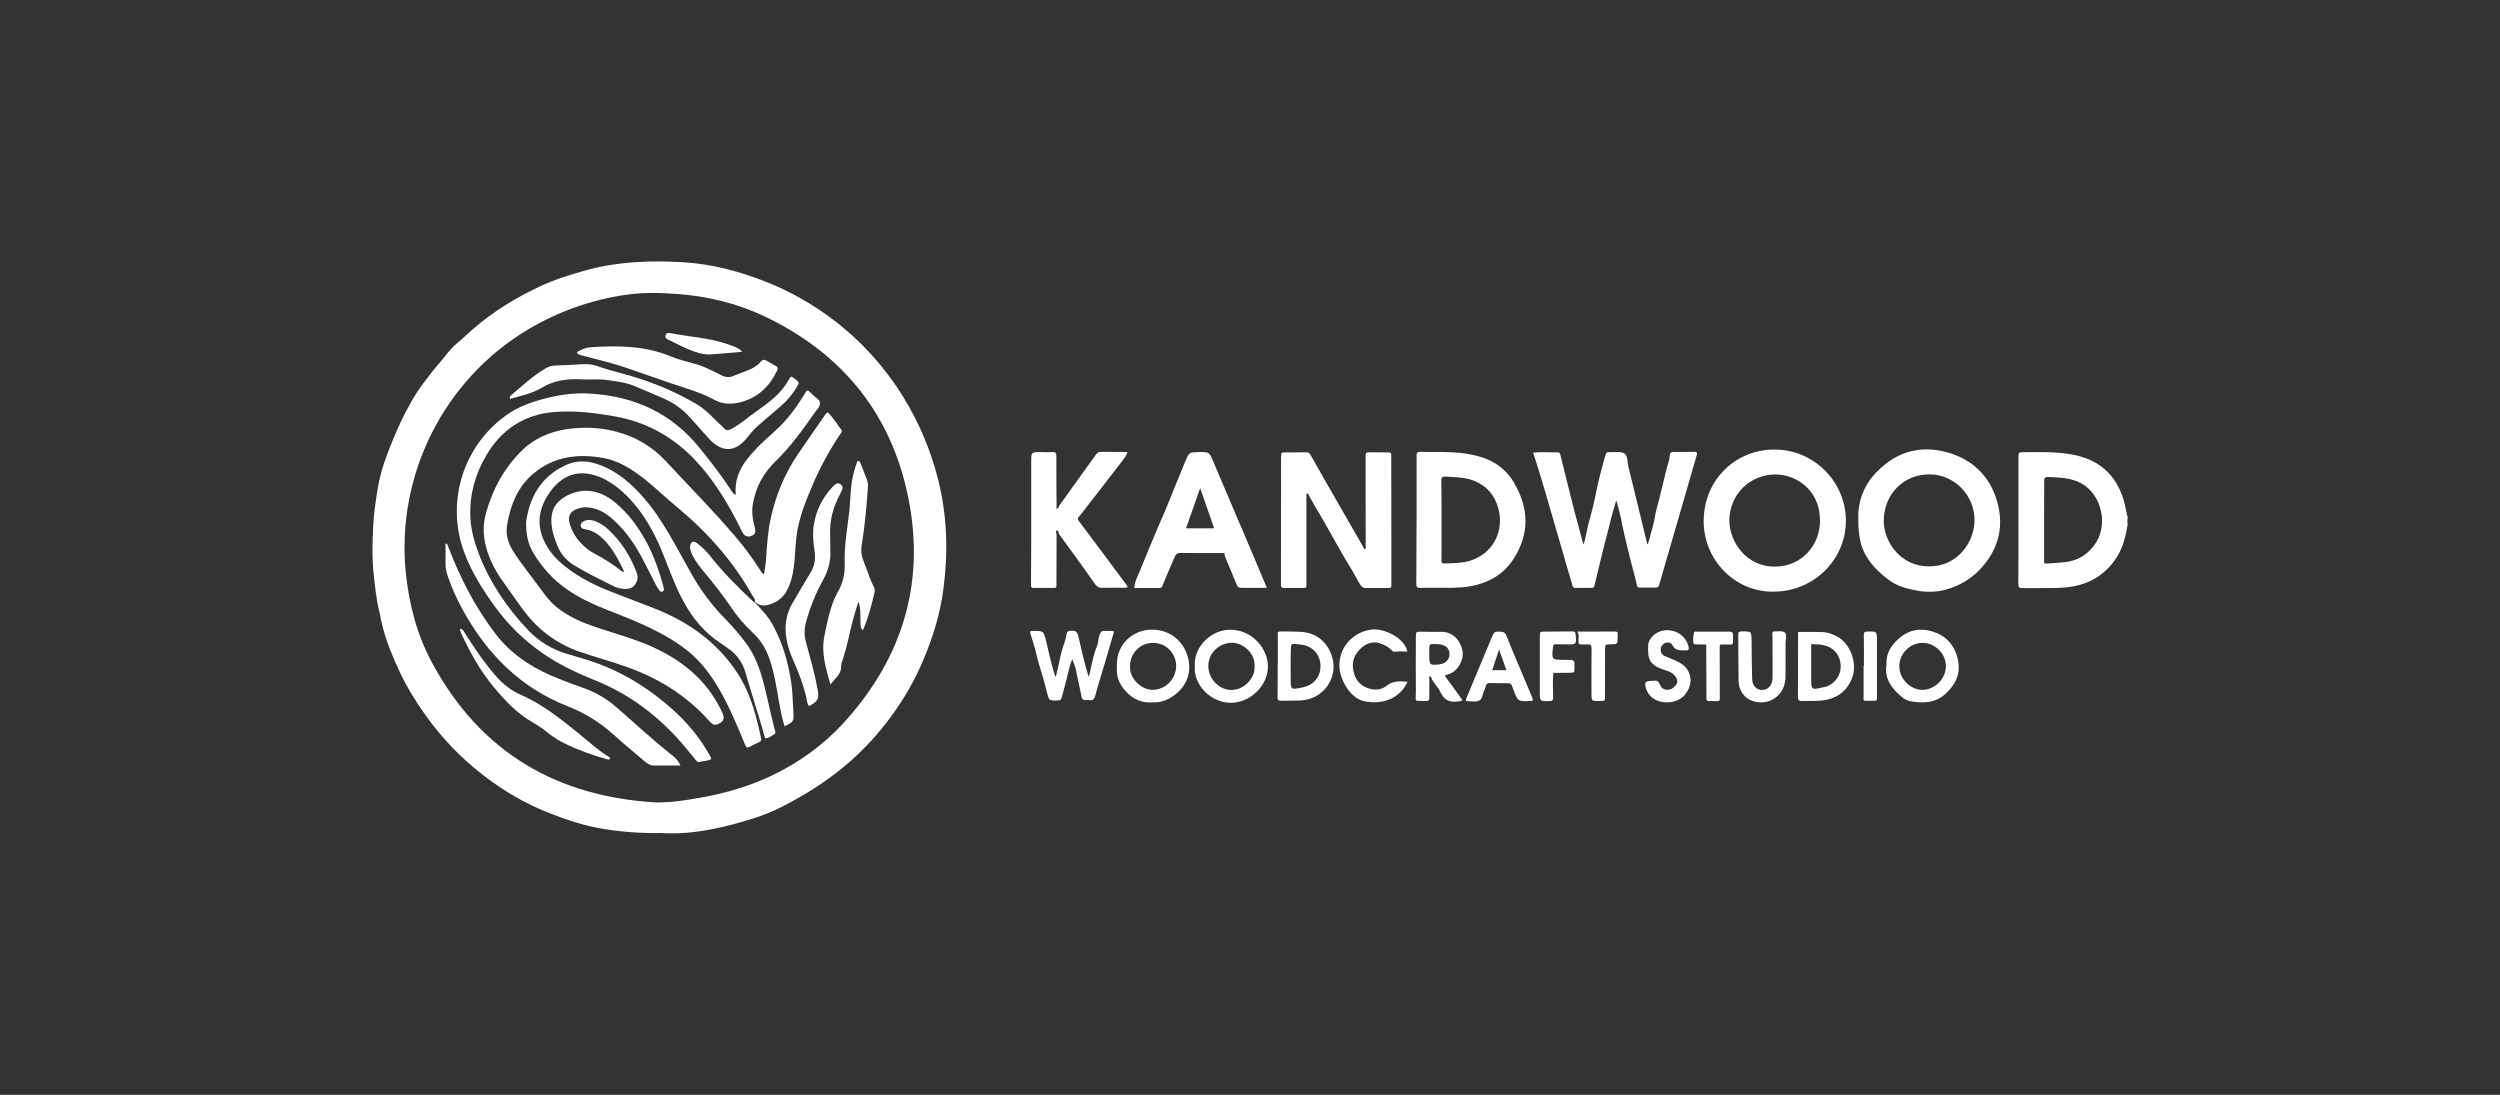 <?xml version="1.0" encoding="utf-8"?>
<!-- Generator: Adobe Illustrator 22.1.0, SVG Export Plug-In . SVG Version: 6.00 Build 0)  -->
<svg version="1.1" id="Слой_1" xmlns="http://www.w3.org/2000/svg" xmlns:xlink="http://www.w3.org/1999/xlink" x="0px" y="0px"
	 viewBox="0 0 2357.4 1032.4" style="enable-background:new 0 0 2357.4 1032.4;" xml:space="preserve">
<rect x="0" y="0" width="2357.4" height="1032.4" fill="#333333" stroke="none"/>
<style type="text/css">
	.st0{fill:#FFFFFF;}
</style>
<title>IMG_5819</title>
<path class="st0" d="M623.5,785.5c-18.2,0.3-36.4-0.9-54.3-3.8c-18.1-3-35.2-8.6-52-15.3c-22.3-8.8-42.6-20.8-61.5-35.4
	c-20.7-15.9-38.9-34.9-54.1-56.1c-9.4-13.1-17.9-26.9-24.7-41.4c-6.5-13.9-12.5-28-16.2-43c-1.3-4.7-1.9-9.4-3.1-14.1
	c-2.9-12-4.1-24.4-5.4-36.6c-1.5-14.5-1-29.2-0.3-43.7c0.5-11.2,2.2-22.3,3.9-33.3c1.9-11.9,5-23.4,9.4-34.6
	c4-10.5,8.2-20.9,13.1-31.1c6.1-12.6,12.6-24.8,21-35.8c4.9-6.4,9.6-12.9,15-18.9c5.4-6.1,9.8-13.1,16.1-18.2
	c5.8-4.7,11.1-10.1,16.8-14.9c18.9-16.2,39.9-28.9,62.3-39.4c14.3-6.6,29.2-11.3,44.4-15.4c29.7-8,60.1-9,90.5-7.2
	c27,1.6,52.9,8.6,78.1,18.5c22.8,9,44.1,21.2,63.6,36c26.1,19.9,48.1,44.2,65.4,72.1c15.1,24.4,26.3,50.9,33.2,78.7
	c8.6,34.1,9.4,68.5,4.9,103c-3.1,23.8-10.2,46.4-19.7,68.4c-6.7,15.8-15.1,30.8-24.9,44.9c-12,17.6-26.2,33.7-42,47.9
	c-17.7,15.8-37.4,28.9-58.3,40.1c-9.9,5.4-20,10.1-30.5,13.6C683.7,780.4,652.9,787.5,623.5,785.5z M619.3,756.7
	c14.4,0,28.4-2.2,42.3-4.7c22.6-4.1,44.5-10.5,65.2-20.2c25.8-12.2,49-28.7,68.3-49.7c57.8-63.1,79-137.1,59.7-220.5
	c-17.5-76-63.9-130.1-134.3-163.5c-25.6-12-52.8-18.7-81.1-20.8c-16.5-1.3-33-1.7-49.4,0.7c-32.5,4.7-63.7,15.8-91.9,32.6
	c-80.7,48-124.5,138.8-115.5,229c3.1,30.3,10.6,59.1,25,85.7C453,709.3,524.9,751.4,619.3,756.7z"/>
<path class="st0" d="M1552.1,508c0-0.1,0-0.1,0-0.1c-0.1-0.1-0.1-0.2-0.1-0.3c-5.6-22.6-11.1-45.3-16.6-68c-1-4.3-0.3-10.5-4.2-12.3
	s-9.5-0.8-14.3-0.9c-2.1-0.1-2.3,0.9-3,2.9c-1.5,4.5,0,0-3.8,13.5c-3.2,12.5-3.2,12.5-4.5,18.9c-1.8,9.5-4.1,19.1-6.7,28.4
	c-2.1,7-3.1,14.1-4.9,21l-1,2.3c-3.1-12.5-7.9-28.8-10.9-41.3c-3.4-13.9-6.9-27.8-10.4-41.7c-0.3-1.6-0.5-4-3.2-3.9
	c-7.5,0.2-15.1-0.5-22.8,0.3c1.9,6.3,4,12.3,5.8,18.3c7.1,23.4,13.7,47,20.6,70.4c3.3,11.5,6.6,23.1,10.1,34.6
	c0.6,1.8,0.3,4.3,3.5,4.3c5-0.1,10.2,0,15.2-0.1c1.4,0,2.2-0.3,2.6-2.1c4.2-17.4,8.3-34.9,12.9-52.1c1.9-7.4,3.5-14.9,5.9-22.2
	l1.7-6.1c0.2,0.6,0.3,1.1,0.5,1.6c0,0.1,0.1,0.1,0.1,0.1l0.1,0.2l0.2,1c0.3,1.3,0.8,2.6,1.1,3.9l2.4,9.7c0.5,1.9,0.8,4,1.1,6.1
	c0.2,0.9,0.5,1.8,0.7,2.9c2.2,10.5,4.9,20.9,7.4,31.3c1.8,7.5,4.2,15,5.7,22.5c0.5,2.1,0.6,3,2.6,3c4.2-0.1,8.5,0.1,12.7,0
	c5.3,0,5.3-0.1,6.6-5c8.8-30.2,17.5-60.4,26.3-90.7c2.7-9.6,5.6-19.2,8.3-28.8c0.7-2.2,0.7-3.7-2.3-3.5c-6.5,0.1-13.1,0-19.7,0.1
	c-1.8,0-3.1,0.7-3.2,3c-0.3,4.8-2.2,9.1-3.3,13.7c-3.2,12.6-5.9,25.2-9.4,37.7c-1,3.8,0,0-2.3,11.4c-1.1,5.6-3.1,10.7-4.2,16.2
	l-1.7,5.3c-0.2-0.3-0.5-0.8-0.6-1.3"/>
<path class="st0" d="M1231.9,465.6v19.7c0,21.4,0,42.8,0,64.1c0,5.4,0.6,5-5.3,5c-5,0-10.2-0.1-15.2,0.1c-2.9,0.1-3.8-1-3.5-3.7
	c0.1-0.8,0.1-1.7,0-2.5l0.1-114.2c0-1.7,0.1-3.3,0.1-5c-0.1-1.8,0.8-2.5,2.6-2.5c7,0.1,13.9,0,20.9-0.1c2.2-0.1,3.3,0.8,4.3,2.7
	c9.6,17,19.4,34.1,29.2,51.1c7,12.1,13.9,24.2,20.9,36.4c0.2,0.5,0.3,1.3,1.8,1c0-2.5,0-5.1,0-7.8c0-26.1,0-52-0.1-78.1
	c0-5.4-0.2-5.3,5.3-5.3c4.9,0,9.7,0.1,14.6,0.1c4.3,0.1,4.3,0.1,4.3,4.5c0,28.7,0.1,57.5,0.1,86.3c0,10.7,0,21.6,0,32.4
	c0,4.9,0.3,4.7-4.9,4.7c-6.4,0-12.7-0.1-19.1,0c-2.3,0-3.7-0.7-5-2.7c-3.7-5.8-6.6-11.9-10.2-17.6c-5.4-8.6-10.2-17.4-15.2-26.2
	c-5.8-10.2-11.4-20.5-17.6-30.5c-2.4-3.9-4.5-8.2-6.7-12.2L1231.9,465.6z"/>
<path class="st0" d="M1673,557.9c-37,0.9-67-30.2-66.5-67.3c0.5-38.6,30.3-66.7,66.5-66.7c37.2-0.1,67.5,30,67.6,67.1
	c0,0.2,0,0.5,0,0.7C1740.2,528,1710.3,557.6,1673,557.9z M1673.8,447.4c-23.9,0.1-42.9,19.1-43.1,43.1
	c-0.1,19.5,15.3,44.1,43.3,43.8c24.7-0.2,42.5-20,42.2-44C1715.8,460.6,1692.3,447.2,1673.8,447.4L1673.8,447.4z"/>
<path class="st0" d="M1752.3,488.7c-0.5-16.2,5.8-31.9,17.1-43.4c20.1-20.8,44.2-26.4,71.2-17.4c23.2,7.9,38,24.9,43.6,48.8
	c5,21.4-0.2,40.6-14.6,57.4c-9.5,11.1-21.4,18.2-35,22c-8.8,2.3-18.1,2.5-27,0.8c-9.8-1.8-19.2-4.3-27.2-10.5
	c-11.7-8.9-21.6-19.4-25.7-34.1C1753,505.5,1752.2,498.3,1752.3,488.7z M1819.5,447.3c-24.6-0.1-42.9,18.7-43.2,43.4
	c-0.2,20.1,15.8,43.6,43,43.4c26.9-0.1,42.6-23.1,42.6-43.8C1861.9,467,1842.7,447.3,1819.5,447.3L1819.5,447.3z"/>
<path class="st0" d="M2006.3,494.5c-1.4,8.7-3.3,17.3-7.2,25.3c-4.3,9.1-11.1,17-19.3,22.9c-11.8,8.5-25.3,11.2-39.4,11.7
	c-11,0.3-22.1,0-33,0.2c-3.2,0.1-4.3-0.8-4.2-4.2c0.2-17.9,0.1-35.9,0.1-54c0-21.6,0-43.1,0-64.7c0-5.1,0.1-5.3,5.1-5.3
	c15.2-0.1,30.4-0.6,45.5,2.2c25,4.5,41.3,18.6,48.7,43.1c1.6,5.5,2.4,11.1,3.8,16.5C2005.9,490.2,2005.9,492.3,2006.3,494.5z
	 M1927.5,490.1c0,12,0,24.1,0,36.1c0,5.9-0.6,5.4,5.6,5c4.5-0.2,8.8-0.7,13.3-1c13-1.3,23-7.5,30.1-18.6c12-18.9,4.3-48.6-17.4-57.5
	c-8.9-3.7-18.1-3.9-27.3-4.3c-3.3-0.2-4.3,0.7-4.2,4.1C1927.6,465.9,1927.5,477.9,1927.5,490.1L1927.5,490.1z"/>
<path class="st0" d="M1335.8,490.5V434c0-1.3,0.1-2.5,0-3.8c-0.2-2.9,0.6-4.2,3.8-4.1c10.3,0.3,20.7-0.2,31.1,0.5
	c7.8,0.3,15.4,1.6,23,3.5c14.3,3.8,26,11.7,33.6,24.5c14.3,23.9,15.4,48.1,0.2,72c-9.6,15.2-24,23.2-41.5,26.3
	c-10.9,1.9-22,1.3-32.9,1.4c-4.5,0.1-8.9-0.2-13.4,0.1c-3.3,0.2-4.3-0.8-4.2-4.2c0.2-15.7,0.1-31.3,0.2-47
	C1335.8,499,1335.8,494.7,1335.8,490.5L1335.8,490.5z M1359.3,490.6L1359.3,490.6c0,12.2,0,24.5,0,36.7c0,1.8-0.7,4.1,2.5,4
	c8-0.2,16.1-0.1,23.9-2.4c21.6-6.4,33-27.3,27.2-49.3c-3.3-12.5-10.6-21.2-22.8-26.2c-8.6-3.5-17.7-3.4-26.8-4
	c-3.5-0.2-4.2,1-4.2,4.2C1359.4,466.2,1359.3,478.4,1359.3,490.6L1359.3,490.6z"/>
<path class="st0" d="M1194.6,554.3c-8.6,0-16.6,0.1-24.5,0c-1.8,0-3.1-1-3.8-2.7c-3.8-9.1-7.7-18.3-11.4-27.4
	c-0.3-0.7-0.2-1.6-0.2-2.7c-14.1,0-28,0.1-42-0.1c-2.7,0-4,1.3-5,3.7c-3.7,8.8-7.7,17.6-11.2,26.4c-0.7,1.7-1,3-3.2,3
	c-7.8-0.1-15.5,0-23.8,0c0.7-7,3.9-12.5,6.2-18.2c5.5-13.6,11.1-27.2,16.9-40.7c2.2-5,4.3-10.1,6.5-15c2.7-6.1,4.9-12.3,7.5-18.5
	c3.9-9.3,7.5-18.6,11.4-27.9c3.4-7.8,3.7-7.8,12.6-7.9c9.9-0.1,9.7-0.1,13.8,9.7c7.7,18.4,15.7,36.7,23.4,55
	C1176.8,511.9,1185.5,532.7,1194.6,554.3z M1131.7,460.2c-4.7,13.4-8.9,25.5-13.3,38h26.5C1140.5,485.7,1136.4,473.6,1131.7,460.2z"
	/>
<path class="st0" d="M996.3,504.6l-0.1,43.1c0,1.5-0.1,3,0,4.5c0.1,1.6-0.7,2.2-2.3,2.2c-6.4,0-12.7-0.1-19.1,0
	c-3,0.1-2.6-1.9-2.6-3.9c0.1-12.9,0.1-25.7,0.2-38.8c0-25.6,0-51.1,0-76.7c0-8.7,0.1-8.7,8.9-8.7c3.7,0,7.2,0.3,10.7,0
	c3.8-0.3,4.1,1.4,4.1,4.3c-0.1,15.9,0.1,31.7,0.2,47.6v0.2c0,0.5-0.2,1.3,0.1,1.4c0.7,0.5,0.7-0.2,0.8-0.7c0.9,0,1.3-0.5,1-1.4
	c8.9-12.5,17.9-25,26.9-37.5c2.7-3.9,5.8-7.7,8.3-11.5c1.4-2.1,3-2.6,5.3-2.6c8,0.1,15.9,0.1,24.5,0.1c-1.1,4.1-3.8,6.7-5.9,9.7
	c-10.7,13.9-21.5,27.9-32.4,41.8c-2.4,3.2-4.8,6.4-7.4,9.4c-1.4,1.5-1.6,2.5-0.2,4.2c15.3,20.4,30.6,40.8,45.8,61.4
	c0.1,0.1,0.1,0.3,0.1,1c-1.9,1-4.3,0.5-6.4,0.5c-5.7,0.1-11.4,0-17.1,0.1c-3,0-4.9-0.5-7.1-3.5c-11-15.9-22.5-31.3-33.8-47
	c-0.3-0.6-0.5-1.1-0.7-1.8c-0.1-1-0.5-2.1-1.6-1.8c-0.9,0.2-0.7,1.3-0.6,1.9C996,503.1,996.2,503.8,996.3,504.6z"/>
<path class="st0" d="M1014.1,629.6l-3-8.1c-1.9,4.6-2.9,8.8-3.9,13c-1.9,8-4.1,16.1-6.3,24.1c-0.3,0.7-0.8,1.3-1.4,1.7
	c-1.6,0.2-9.4,1-10.4-1.4c-1.1-2.7-2.4-8-3.1-10.9c-2.5-10.7-6.6-20.9-8.9-31.8c-1.4-6.2-3.5-12.1-5.3-18.2c-0.8-3-0.1-3.1,2.2-3.1
	c10.1,0,10.1,0,12.5,9.9c2.5,10.5,4.8,21.2,8,31.4c0.2,0.7,0.3,1.4,0.7,2.1c0.9-2.1,0,0,0.9-2.1c1.8-7,3-14.1,4.8-21.2
	c1.5-5.9,4.1-11.4,4.9-17.6c0.2-1.9,1.4-2.3,3-2.5c5.3-0.7,7,0.5,8.2,5.6c2.7,11.9,5.3,23.9,8.9,35.6l0.7,1.9l0.8-2.1
	c1.9-8.9,3.5-18.1,7-26.6c1.5-3.7,1.1-7.7,2.7-11.3c1-2.5,2.1-3.3,4.5-3.1c3,0.3,5.8-0.5,8.9,0.6c-2.7,9.5-5.4,18.9-8.2,28.2
	c-3.2,10.7-6.6,21.4-9.5,32.2c-0.9,3.4-2.1,4.7-5.4,4.3c-1.5-0.2-3,0-4.5-0.1c-1.8-0.2-2.5-0.7-3-3"/>
<path class="st0" d="M1087.2,662.3c-10.3,0.8-18.7-2.7-25.7-10.5c-4.8-5.4-8.1-11.3-8.3-18.7c-0.1-5.6-0.3-11,1.4-16.6
	c4.8-15.4,19.1-22.8,31.7-22.8c14.1,0,27.3,7.8,32.9,23c5.6,15.7,0.5,30.5-13.3,39.9C1100.3,660.5,1093.8,662.6,1087.2,662.3z
	 M1065.6,628.4c-0.7,11.2,10.5,22.3,21.5,22.1c12.2-0.3,21.8-10.3,22-22.5c-0.1-12-9.7-21.8-21.6-21.8
	C1075,606.2,1065.4,615.9,1065.6,628.4z"/>
<path class="st0" d="M1126.7,628c-1.3-18.5,16.2-34.9,34.5-34.2c20.8,0.8,34.8,18.9,34.4,35.4c-0.3,16.8-15.9,33.2-34.6,33.5
	C1141.7,662.9,1125,645.5,1126.7,628z M1183,628.3c0.8-13.1-12-22.4-21.4-22.2c-12,0.2-22,9.6-22.2,21.5c-0.2,12.1,9.8,22.9,21.5,23
	C1173.9,650.7,1183.8,638.5,1183,628.3L1183,628.3z"/>
<path class="st0" d="M1778.9,626.7c-0.5-9.5,3.2-16.1,9.1-22.2c9.4-9.6,20.3-12.8,32.9-9.4c13.9,3.8,22.5,13.1,25.4,27.4
	c2.7,13.3-2.5,23.4-12.2,32.1c-9.6,8.6-20.8,8.6-32.4,6.7c-3.3-0.6-6.5-2.4-9.1-4.7C1783.2,648.7,1776.7,639.1,1778.9,626.7z
	 M1812.7,606.2c-12,0.1-22.1,10.5-21.7,22.6c0.2,11.4,10.5,21.7,21.5,21.7c12.2,0,22.5-10.5,22.4-22.8
	C1834.7,616,1824.4,606.1,1812.7,606.2z"/>
<path class="st0" d="M1695.5,595.9c7.9,0,15.1-0.1,22.2,0.1c5.7,0.1,11.1,2.1,15.9,4.9c10.1,5.9,19.4,24.4,12,40.5
	c-5.5,11.9-15,17.7-27.4,19.1c-6.3,0.7-12.7,0.3-19,0.5c-2.6,0.1-3.8-0.7-3.8-3.5C1695.5,637,1695.5,616.5,1695.5,595.9z
	 M1707.9,607.4c0,11.2,0,21.7,0,32.2c0,10.9,0.1,11.1,10.7,8.6c0.8-0.2,1.6-0.3,2.5-0.5c9-2.5,15.1-11.1,14.6-20.5
	c-0.5-9.7-6.7-16.9-16.5-18.9C1716,607.6,1712.4,607.6,1707.9,607.4L1707.9,607.4z"/>
<path class="st0" d="M1347.9,641.7c-0.1,5.3-0.2,10.5-0.1,15.8c0.1,2.7-0.9,3.7-3.7,3.5c-11.3-0.2-9,1.3-9-8.9
	c-0.1-17.1-0.1-34.2,0-51.3c0-5.1,0.1-5.3,5.3-5.1c6.2,0,12.2,0.3,18.4,0.1c11.1-0.3,18.6,8.3,20.3,18.1c1.6,9.1-5.3,20.2-14.1,22.1
	c-0.9,0.3-1.8,0.7-2.6,1.3l16.6,22.8c-1.5,1.7-2.7,1-4,1.3c-8.2,1.4-13.5-1.5-17.1-9.4c-1.9-4.3-6.1-7.8-8-12.3
	c-0.2-0.9-0.5-2.1-1.6-1.9c-0.9,0.2-0.6,1.3-0.6,2.1C1347.7,640.1,1347.8,640.9,1347.9,641.7z M1347.8,616.8
	c-0.1,10.6,0.1,10.7,9.9,9.6c5.9-0.8,9.7-5.3,9.1-10.6c-0.7-6.1-5.5-8.8-15.2-8.5c-3.9,0.1-3.9,0.1-3.9,8.2
	C1347.8,616,1347.8,616.5,1347.8,616.8L1347.8,616.8z"/>
<path class="st0" d="M1204.9,628c0-9.3,0.1-18.6,0-27.9c-0.1-4.5-0.5-4.8,4.9-4.7c5.9,0.2,11.8,0,17.7,0.5
	c14.2,1,24.4,9.8,28.6,23.4c5.9,19-7.3,40.1-29.8,41.2c-5.9,0.2-11.8,0.2-17.7,0.3c-3,0.1-4.1-0.7-3.9-3.9
	c0.2-9.7,0.1-19.4,0.1-29.2L1204.9,628z M1217,628.2L1217,628.2c0.1,4,0.1,8,0.1,12c-0.1,10.1,0.2,10.3,10.1,8.2
	c1.8-0.3,3.7-0.9,5.5-1.5c7.8-3.1,12.5-10.2,12.5-18.7c0-8.6-4.7-15.7-12.3-18.9c-4-1.6-8.2-1.6-12.3-2.1c-2.4-0.2-3.3,0.7-3.3,3.2
	C1217.1,616.4,1217,622.3,1217,628.2z"/>
<path class="st0" d="M1445.5,660.4c-0.3,0.2-0.7,0.3-1,0.5c-13.4,0.8-13.4,0.7-17.7-11.4c-1.9-5.3-1.9-5.3-7.1-5.3
	c-4.9,0-9.7,0.1-14.6-0.1c-2.2-0.1-3.7,0.6-4.1,3c-0.3,1.5-0.8,2.7-1.5,4.1c-1.6,3.1-1.6,7.8-4.5,9.3c-3.7,1.8-8.2,0.6-12.2,0.6
	c-1-1.9,0.2-3.2,0.7-4.5c7.9-19.1,16-38.2,23.9-57.3c1.3-3,2.6-3.9,5.6-3.7c3.1,0.2,5.9-0.3,7.5,3.8c6.7,17,14.1,33.8,21.2,50.9
	C1442.8,653.4,1444.8,656.5,1445.5,660.4z M1413.6,612.6c-2.5,7.3-4.5,13.1-6.5,19.4h13.4C1418.2,625.8,1416.2,619.9,1413.6,612.6z"
	/>
<path class="st0" d="M1327.1,614.4c-4-0.1-8-0.5-11.9,0.2c-1.6,0.3-2.2-0.9-3.1-1.7c-3.2-3-7.1-5.1-11.2-6.4
	c-5.5-1.7-11.3-0.3-16,3.4c-8,6.4-11,14.6-8.3,24.5c2.2,8.3,7.9,13.6,16.5,15.4c5.3,1.1,10.1,0.3,14.2-3c6.1-4.9,12.9-4.7,20-3.9
	c-7.4,16-24.1,22.1-41.4,18.2c-12.9-3-23.8-21.5-22.9-35.6c1.3-19,16.6-31.2,32.6-32C1307.1,593.3,1324.7,602.2,1327.1,614.4z"/>
<path class="st0" d="M1672.1,595.4c3.5,0.2,8-0.9,10.7,0.9c2.6,1.8,0.9,6.6,0.9,10.2c0.1,10.2,0,20.4,0,30.4c0,9.7-3.3,17.6-12,22.6
	c-8.8,5-23,3.7-29.2-6.6c-2.1-3.3-3.1-7.2-3.1-11.1c-0.2-14.3-0.2-28.7-0.3-43.1c0-2.4,0.5-3.3,3.1-3.3c9.4-0.1,9.4-0.2,9.5,9.3
	c0.1,11.8,0.1,23.7,0.5,35.6c0.2,6.4,4.2,10.4,9.5,10.3c5.3-0.1,9.3-4.2,9.7-10.5c0.1-1.6,0.1-3.3,0.1-5c0-11.7-0.1-23.2-0.1-34.9
	C1671.1,598.7,1670.7,597.1,1672.1,595.4z"/>
<path class="st0" d="M1559.2,642c3.2-0.9,5,0.6,6.4,4.2c1.8,4.7,8.2,5.6,12.1,2.4c2.2-1.9,4.5-4.3,3.8-7.2c-1-4.2-4.6-7-8.5-8.5
	c-3.3-1.3-6.7-2.1-10.1-3.8c-5.3-2.7-8.2-6.5-8.6-12.6c-0.2-4.8-1-9.6,1.8-13.9c4.5-6.6,12.2-9.6,20.5-7.9
	c7.9,1.6,14.1,7.8,15.7,15.3c0.5,2.2-0.3,3.5-2.4,3.3c-4.6-0.3-9.7,0.9-12.6-4.5c-1.5-2.7-3.9-3.7-7-2.5c-2.5,0.9-4.2,3.2-4.3,5.8
	c-0.3,2.7,1.3,5.5,3.8,6.5c3.2,1.5,6.5,2.6,9.7,4.1c4.2,1.9,8.3,4.1,11.1,8c5.9,8.6,3.7,17.7-1.8,24.4c-7.1,8.8-23.9,9.9-32.4,1.4
	c-1.9-2.1-3.5-4.7-4.3-7.4C1550.3,643.1,1551.4,642,1559.2,642z"/>
<path class="st0" d="M1464.7,635.4c-0.7,7.3-0.3,14.7-0.1,22.2c0.1,2.7-0.9,3.5-3.5,3.5c-9.1,0.2-9.1,0.3-9.1-8.9
	c0-17.4,0-34.6,0-51.9c0-4.5,0.1-4.6,4.3-4.7c8.6-0.1,17.4-0.1,26-0.2c2.4-0.1,3.3,0.6,3.5,3.1c0.7,9.3,0.8,9.3-8.8,9.1
	c-3.2,0-6.4,0-9.5-0.1c-2.1-0.1-3,0.5-3.1,2.7c-1.3,12-1.3,12,11,12c0.7,0,1.3,0,1.9,0c7.5,0,7.5,0,7.4,7.7
	c-0.1,4.3-0.1,4.3-4.5,4.5c-4.8,0.1-9.7,0.1-14.5,0.1C1464.8,634.1,1464.4,634.5,1464.7,635.4z"/>
<path class="st0" d="M1607.8,607.8l-8.2-0.2c-1,0-2.5,0.1-2.7-1c-0.6-3.3-0.3-6.7,0.5-10.1c0.3-1.3,1.7-0.9,2.7-0.9
	c10.2,0,20.4,0.1,30.4,0c2.7,0,3.9,1,3.7,3.7c0,0.2,0,0.5,0,0.7c-0.1,8.8,1.1,7.9-7.7,7.7c-5.3-0.2-4.9,0-4.9,4.7
	c0.1,14.3,0.1,28.7,0.1,43.1c0,6.1,0.7,5.8-5.9,5.6c-8-0.1-6.6,0.8-6.7-6.6c-0.1-15.2-0.2-30.4-0.2-45.6
	C1608.9,607.8,1608.7,607.5,1607.8,607.8z"/>
<path class="st0" d="M1487.3,595.6c12.7,0,24,0,35.4-0.1c2.2,0,3.1,0.8,2.7,3c-0.1,0.5-0.1,0.8,0,1.3c0.1,7.7,0.1,7.7-7.4,7.8
	c-4.3,0.1-4.3,0.1-4.5,4.6c-0.1,14.3-0.1,28.7-0.1,43.1c0,5.8,0.8,5.6-5.3,5.7c-7.4,0.1-7.4,0.1-7.4-7.2c0-13.9-0.1-27.9,0.1-41.8
	c0.1-3.2-0.8-4.8-4.2-4.3c-0.8,0.1-1.7,0.1-2.5,0c-6.4,0.1-5.6-0.1-5.6-5.4C1488.7,600.2,1489,598.1,1487.3,595.6z"/>
<path class="st0" d="M1757.6,627.7c0-9.5,0.1-19.1-0.1-28.5c-0.1-2.6,0.5-3.7,3.4-3.7c9-0.1,9-0.2,9,9c0,17.1,0,34.2,0,51.3
	c0,5.3,0.5,5.1-5.3,5c-8.7-0.1-7.3,1.3-7.3-7.2c0-8.6,0-17.4,0-26.1L1757.6,627.7L1757.6,627.7z"/>
<path class="st0" d="M711.7,568.3c1-2.7-0.9-4.7-2.1-6.6c-18.5-32.9-43.1-60.4-72.1-84.3c-10.3-8.5-19.8-17.8-30.3-26.1
	c-11.7-9.1-23.9-16.9-38.6-19.5c-23.6-4.2-46.2-1.4-65.3,14.5c-15.2,12.6-22.1,30.1-25.2,49.2c-1.3,8.1,0.8,16,5.1,23.1
	c2.6,4.3,5.5,8.5,8.5,12.6c7.4,10.1,15.1,19.9,22.4,30c7.5,10.2,17.5,17,28.6,22.5c11.4,5.6,23.6,9.1,35.7,13
	c12.7,4.1,25.4,8,37.5,13.6c27.2,12.6,49.6,30.4,63.3,57.8c0.8,1.5,1.6,3,2.2,4.6c2.1,5,0.8,7.8-4.3,10.1c-2.4,1-4.5,0.9-6.4-1
	c-0.9-0.9-1.8-1.8-2.6-2.7c-21-23.3-46.8-39.3-76-49.8c-14.9-5.4-30.2-9.5-45.2-14.6c-22.8-7.9-40.8-21.8-54.8-41.3
	c-6.6-9.3-13.3-18.5-19.8-27.9c-5.3-7.5-9.4-15.7-12.3-24.1c-4.3-12.6-5.3-25.2-1.6-38.1c6.1-21.6,16.3-40.7,32-56.8
	c14.7-15.2,33.5-21.6,54.1-22.9c12.2-0.8,24.6,0.3,36.5,3.4c18.3,4.8,34.1,14.1,46.8,27.8c22,23.8,44.8,46.6,65.7,71.3
	c8.5,9.9,16.3,20.5,23.4,31.6c0.8,1.3,1.3,2.6,3.5,3.9c1-5.5,1.8-11.1,2.1-16.6c0.8-12.2,1.7-24.5,4.3-36.5
	c4.8-21.6,13.1-41.8,25.6-60.2c8.7-12.8,17.5-25.4,26.3-38.1c0.3-0.5,1-0.8,1.8-1.4c5,4.8,8.6,10.9,12.7,16.3c1.5,1.9-0.3,3.5-1.4,5
	c-9.9,14.9-18.6,30.8-25.6,47.3c-6.6,15.5-13,31.2-15.1,48.1c-0.9,7.3-1.3,14.7-1.8,22.1c-0.9,10.2-2.4,20.1-7.3,29.3
	c-3.3,6.2-9,10.9-15.8,12.9c-4.9,1.6-9.5,1.8-13.7-1.8c-0.8-0.7-1,0-1.5,0.3L711.7,568.3z"/>
<path class="st0" d="M693.8,466.3c-1.7-18.3,7.8-31.3,19.3-43.2c5.6-5.8,11.5-11.2,17.5-16.5c11.3-10.1,20.3-22.1,28-35
	c2.5-4.3,2.6-4.3,6.2-0.9c0.7,0.6,1.3,1.3,1.8,1.8c2.3,2.5,6.4,4.2,6.6,7.3c0.3,3.7-3.2,6.6-5.3,9.7c-11,16-22.6,31.8-36.5,45.4
	c-11.4,11.1-18.4,23.8-21.3,39.3c-1.3,7-0.8,13.4,0.8,20c0.3,1.5,0.8,2.9,1.1,4.3c0.7,3.4-0.2,5.5-3.1,6.7c-3,1.4-6.1,0.7-7.9-1.8
	c-1.3-1.7-1.9-3.7-3-5.6c-10.5-21-22.3-41.2-38-59c-21.5-24.6-47.9-40.4-80.3-46.2c-18.7-3.3-37.6-5.6-56.7-4.1
	c-28.5,2.2-49.8,16.2-64.3,40.6c-10.6,17.8-16,37.2-15.2,58.1c0.5,12.1,3.7,23.8,8,35.1c10.5,27.2,26.6,50.9,46.5,71.9
	c9.9,10.5,22.5,18.2,36.4,22.3c10.1,3.1,20.3,5.8,30.2,9.5c22.1,8.3,42.2,20.3,60.5,35.2c16.8,13.6,31.3,29,42.2,47.7
	c1,1.8,2.1,3.7,3.1,5.5c0.1,0.5,0.1,0.9,0.1,1.4c-3.1,1.9-6.9,1.6-10.2,2.6c-2.6,0.8-3.8-1.1-5.1-2.7c-5.7-6.9-11.1-13.9-17.1-20.3
	c-21.8-23.6-47.3-42-77.3-54c-17.3-7-34.1-14.9-49.4-25.6c-17.4-12-32.6-27-45-44.2c-11.4-15.8-21.7-32.1-28.6-50.5
	c-18.2-48.8-0.1-102.8,41.7-131c7.8-5.3,16.3-8.9,25.3-11.7c17-5.3,34.4-8.5,52.5-7.2c41.5,2.7,76.3,18.6,102.7,51.6
	c10.9,13.5,21.5,27.2,30.9,41.7C691.7,465.6,692.6,466.3,693.8,466.3z"/>
<path class="st0" d="M496.1,492.3c3-22.3,13.4-43.1,38.3-54.1c10.1-4.5,20.3-3.7,30.3-0.1c17.4,6.2,30.9,18.1,42.8,31.9
	c11.7,13.5,20.8,28.7,29.5,44.2c4.8,8.5,9.5,16.9,14.2,25.5c9,16.3,20.2,31.3,33.3,44.6c6.5,6.6,12.6,13.7,18.2,21.2
	c7.3,9.5,12,20.2,15.4,31.7c4.9,16.6,7.9,33.7,12.3,50.4c0.5,1.5,1.5,3.5-0.2,4.7c-2.4,1.6-4.9,3.4-7.8,3.9
	c-1.1,0.2-1.4-1.4-1.6-2.4c-1-3.9-2.2-7.8-3.3-11.5c-4.8-15.9-9.8-31.9-14.5-47.9c-2.5-9.3-8.2-17.4-16.2-22.8
	c-2.3-1.6-4.5-3.2-6.7-4.7c-16-10.3-27.7-24.6-36.5-41.4c-7.7-14.6-13.1-30.2-19.3-45.4c-7.7-18.7-17.4-36.1-31.6-50.9
	c-7.1-7.3-15-13.7-24.2-18.1c-19.4-9.1-36.5-5.3-49.3,12c-9.8,13.4-13.7,28.1-7.4,44.1c3.7,9,9.5,16.9,16.9,23.4
	c12.9,11.3,27.7,19.3,43.4,25.7c14.6,5.9,29.6,11.3,44.2,17.1c32.5,12.7,59.9,31.9,79.2,61.5c9.3,14.2,14.6,29.8,18.7,46.2
	c1.3,4.7,2.2,9.5,3.3,14.2c0.7,2.4,0.1,4-2.4,4.9c-2.7,1.1-5.4,2.4-7.9,3.9s-3.5,0.8-4.6-1.8c-4.5-10.9-9-21.8-14.1-32.6
	c-6.9-14.5-14.6-28.6-24.9-41c-12.3-15.1-28.4-25.3-45.4-34c-15.7-8-32-14.2-48.2-20.6c-12.3-4.9-24.4-10.7-35.3-18.3
	c-12.9-8.9-23.2-20.3-31.3-33.6C498.3,513.7,496,505.6,496.1,492.3z"/>
<path class="st0" d="M641.7,721.9c-9.1,0-17.1,0-25.2,0c-3.4,0-5.9-1.8-8.5-3.9c-9.9-8.5-20.2-16.8-29.8-25.6
	c-12.5-11.2-26.8-20.1-42.4-26.2c-45.3-17.7-77.1-50-99.9-92c-5.4-9.8-9.9-20-13.6-30.6c-1.5-4-2.2-8.2-2.2-12.3
	c0.1-6.2,0-12.5,0-18.7c1.9-0.1,1.9,1.4,2.4,2.5c11.2,29.6,25.6,57.5,44.8,82.7c13.5,17.6,31.3,30,51.7,38.9
	c9.7,4.2,19.5,8,29.5,11.4c12.5,4.2,23.9,10.9,33.8,19.7c16.6,14.5,32.7,29.4,49.8,43.1C635.6,713.4,639.1,716.2,641.7,721.9z"/>
<path class="st0" d="M588.8,539.4c-5.7-11.7-11-22.1-19.4-30.6c-4.6-4.6-9.6-8.1-16.2-9.4c-2.4-0.5-5.4-0.6-5.7-3.9
	c-0.2-2.2,2.9-4.7,6.4-5.1c2.4-0.2,4.7,0.1,6.9,0.9c4.8,1.8,9.1,4.5,12.8,8c12,11.1,20.5,24.6,26.4,39.7c1.1,3,1.8,5.9,0.5,9.1
	c-2.1,5-5.1,7.2-10.6,7.3c-4.2-0.1-8.5-1-12.2-3.1c-12.3-6.1-24.6-12.1-36.4-19.3c-7.3-4.3-12.9-11.1-16-19.1
	c-3-7.5-5.4-15.1-5.4-23.3c0-9.5,3.9-16.7,11.9-21.6c15-9.4,32.4-8.3,48.1,4.7c12.8,10.5,22.3,23.7,30.1,38.2
	c6.7,12.7,11.5,26.3,15.3,40.1c0.2,1,0.5,2.1,0.7,3.1c0.3,1-0.2,2.2-1.1,2.6c-0.9,0.6-2.2,0.3-2.9-0.6c-1.1-1.5-2.2-3.1-3.1-4.8
	c-3.9-7.5-7.7-15.1-11.5-22.5c-7.7-15-16.8-28.9-29.5-40.1c-6.5-5.9-13.9-10.2-23-11.2c-4-0.5-8,0.2-11.8,1.8
	c-5.4,2.3-7.5,6.5-6.2,12.3c2.2,8.9,7.1,16.2,13.7,22.3c2.6,2.5,5.5,4.6,8.7,6.4c9.3,5,18.4,10.4,26.6,17.1
	C586.4,538.9,587.2,538.9,588.8,539.4z"/>
<path class="st0" d="M783.1,645.5c-4.5-15.8-8.8-29.8-5.8-45.3c1.8-9.4,3.7-18.6,6.6-27.7c1.5-4.8,3.5-9.5,5.9-13.9
	c4.8-8,7.1-17.4,6.7-26.6c-0.6-17.1,2.6-34.1,4.5-51c0.9-8.6,0.8-17.3,2.1-25.8c1-7,2.9-13.8,5.5-20.5c2.5-0.1,2.6,1.6,3.2,3
	c2.1,5,3.9,10.2,5.9,15.3c1,2.6,0.8,5.4,0.6,8.1c-1.3,17.3-2.7,34.5-5.6,51.6c-0.9,5.5-0.8,10.7,1.5,16.1c3.3,8.2,5.8,16.8,9.8,24.7
	c0.8,1.5,1,3.2,0.7,4.9c-2.7,11.9-5.9,23.8-10.6,35c-0.1,0.3-0.7,0.5-0.9,0.8c-1.8-2.7-1.7-2.7-1.9-12.9c-0.1-4.3,0.1-8.8-1.8-13.9
	c-4.2,12.5-7.2,24.1-9.7,35.9c-1.4,6.2-3.1,12.3-5,18.3c-0.8,2.2-1.7,4.5-1.6,6.7C793.3,635.8,787.5,639.5,783.1,645.5z"/>
<path class="st0" d="M543.9,332.1c4-2.4,8.3-4.3,13.1-4.7c25.6-1.6,51.1-1.5,75.6,8.7c7.5,3.2,15.7,4.9,23.6,7.2
	c8.6,2.5,16.3,6.7,24.4,10.7c3.3,1.8,7.4,2.1,10.9,0.5c4.5-1.8,9-3.5,13.6-5.3c4.6-1.7,8.9-4.1,12-7.9c1.8-2.2,3.5-2.6,5.9-1.1
	c2.6,1.6,5.5,3.2,8.2,4.7c2.1,1,2.7,2.2,1.6,4.5c-7.3,15.3-18.5,26-35.4,30.1c-8.1,1.9-16.3,1.6-23.4-2.3c-13.4-7.3-27.8-11.2-42-16
	c-13.4-4.6-26.8-9.3-40.1-13.9c-14.6-5.1-29.6-8.5-44.6-12.5C546.1,334.2,544.7,334.3,543.9,332.1z"/>
<path class="st0" d="M481,376.2c-0.5-1.7-0.2-2.5,0.5-3.1c10.6-8.9,20.8-18.6,32.9-25.7c2.6-1.6,5.7-2.6,8.9-2.7
	c8.9-0.3,17.7-0.7,26.6-1.3c4.7-0.2,9.4,0.3,13.7,1.9c13.7,4.9,28.1,7.8,41.8,12.5c17.8,5.9,35,13.7,51.3,23.2
	c5.4,3.3,10.3,7.3,14.7,11.9c3.7,3.8,7.8,7.2,11.4,11c2.2,2.3,3.9,2.1,6.6,0.7c5-2.7,9.7-5.9,14.2-9.5c5.6-4.5,11.7-8.5,17.4-12.8
	c9-6.7,17.4-14.2,22.8-24.4c1.9-3.5,2.3-3.4,5.7-0.7c4.5,3.5,4.5,3.5,1.4,8.5c-4,6.5-8.9,12.3-14.7,17.3
	c-6.1,5.3-12.1,10.5-18.3,15.7c-4.9,4.1-9.3,8.6-13.1,13.6c-11.1,14.3-23.8,14.9-36.1,1.5c-6.2-6.6-12-13.6-18.2-20.3
	c-7-7.8-15.5-13.8-25-17.9c-9.1-3.9-18.3-7.8-27.4-11.7c-8-3.3-16.6-4.2-25.3-5.5c-8.3-1.3-16.6-0.2-24.9-0.7
	c-12.9-0.7-25.6,1-37.2,8C501.4,371.3,491.1,373.1,481,376.2z"/>
<path class="st0" d="M762.9,665.8c-2.1-2.6-2.1-5.9-2.7-8.9c-2.7-10.9-6.5-21.4-11.1-31.6c-4.5-10.1-8.1-20.3-8.3-31.6
	c-0.2-8.7,1.9-17.3,6.4-24.8c5.5-9.5,11.1-19,16.8-28.4c3.8-5.9,5.3-13,4.2-20c-1.3-8.8-2.2-17.5-0.7-26.4
	c2.4-13.8,8.5-25.5,18.1-35.6c0.7-0.6,1.3-1.1,1.9-1.6c1.5-1.3,3-1.5,4.7-0.5c1.8,1.1,2.7,2.7,2.1,4.8c-0.6,1.6-1.3,3.1-2.1,4.6
	c-6.5,12.1-10.1,25-9.4,38.9c0.2,5.3,0,10.5,0.2,15.9c0.3,9.6-2.4,18.2-7,26.6c-7.2,12.9-12.7,26.8-16.3,41
	c-1.4,5.5-1.4,11.3,0.2,16.9c3.7,14.5,8.3,28.8,10.7,43.6c0.1,0.7,0.3,1.3,0.5,1.8C772.5,659,771.3,661.4,762.9,665.8z"/>
<path class="st0" d="M711.6,567.9c6.7,7,13.4,14.1,17.9,22.8c8.8,16.6,13.8,34.3,16.6,52.8c1.5,10.1,1.4,20.2,2.2,30.3
	c0.3,4.3-0.5,7.3-4.7,9c-1.1,0.5-2.2,1.3-3.7,2.2c-2.6-7.7-3.9-15.2-5.3-22.9c-2.4-13.5-4.3-27-8.8-40.1c-3.3-9.9-8.3-18.3-16-25.4
	c-8-7.5-15.2-15.9-21.3-25.2c-7.2-10.7-15.3-20.7-23.4-30.6c-4.3-5.3-8.6-10.4-11.8-16.5c-1.5-3.1-3-6.1-2.5-9.6
	c0.5-3.9,3.1-5,6.2-2.7c4.9,3.7,9.4,7.9,13.1,12.8c12,15.3,25.8,29,40,42.3c0.5,0.3,1,0.8,1.5,1L711.6,567.9z"/>
<path class="st0" d="M575.2,715.9c-0.8,0.3-1.6,0.5-2.4,0.2c-13.8-3.9-27.3-8.6-40.2-15c-5.4-2.5-10.4-5.7-15.1-9.4
	c-4.7-3.9-9.7-7.4-15.1-10.5c-14.6-8.2-26-20.3-36.5-32.9c-12.8-15.3-22.5-32.7-30.9-50.8c-0.5-1.1-0.9-2.4-1.3-3.5
	c-0.1-0.3,0.2-0.7,0.5-1.1c2.7,0.5,3.3,3,4.6,4.8c8.9,13.9,18.1,27.6,29,40c6.5,7.4,14.2,13.5,23.1,17.4c21,9.1,38.5,23.4,56.1,37.6
	c8.7,7.1,16.9,14.7,26.5,20.6C574.6,713.8,575.2,714.8,575.2,715.9z"/>
<path class="st0" d="M699.9,331.7c-10.1,0.8-20,1.9-30.1,2.5c-7.2,0.3-14.2-2.1-20.8-4.9c-6.2-2.6-12.2-5.8-18.3-8.7
	c-0.9-0.3-1.9-0.9-2.6-1.6c-0.9-1-0.7-2.4-0.1-3.7c0.6-1.3,1.5-1.3,2.6-1.3c0.7,0,1.3,0.1,1.9,0.2c17.7,3.5,36.1,4.2,53.4,10.3
	C690.7,326.3,695.9,327.3,699.9,331.7z"/>
</svg>
